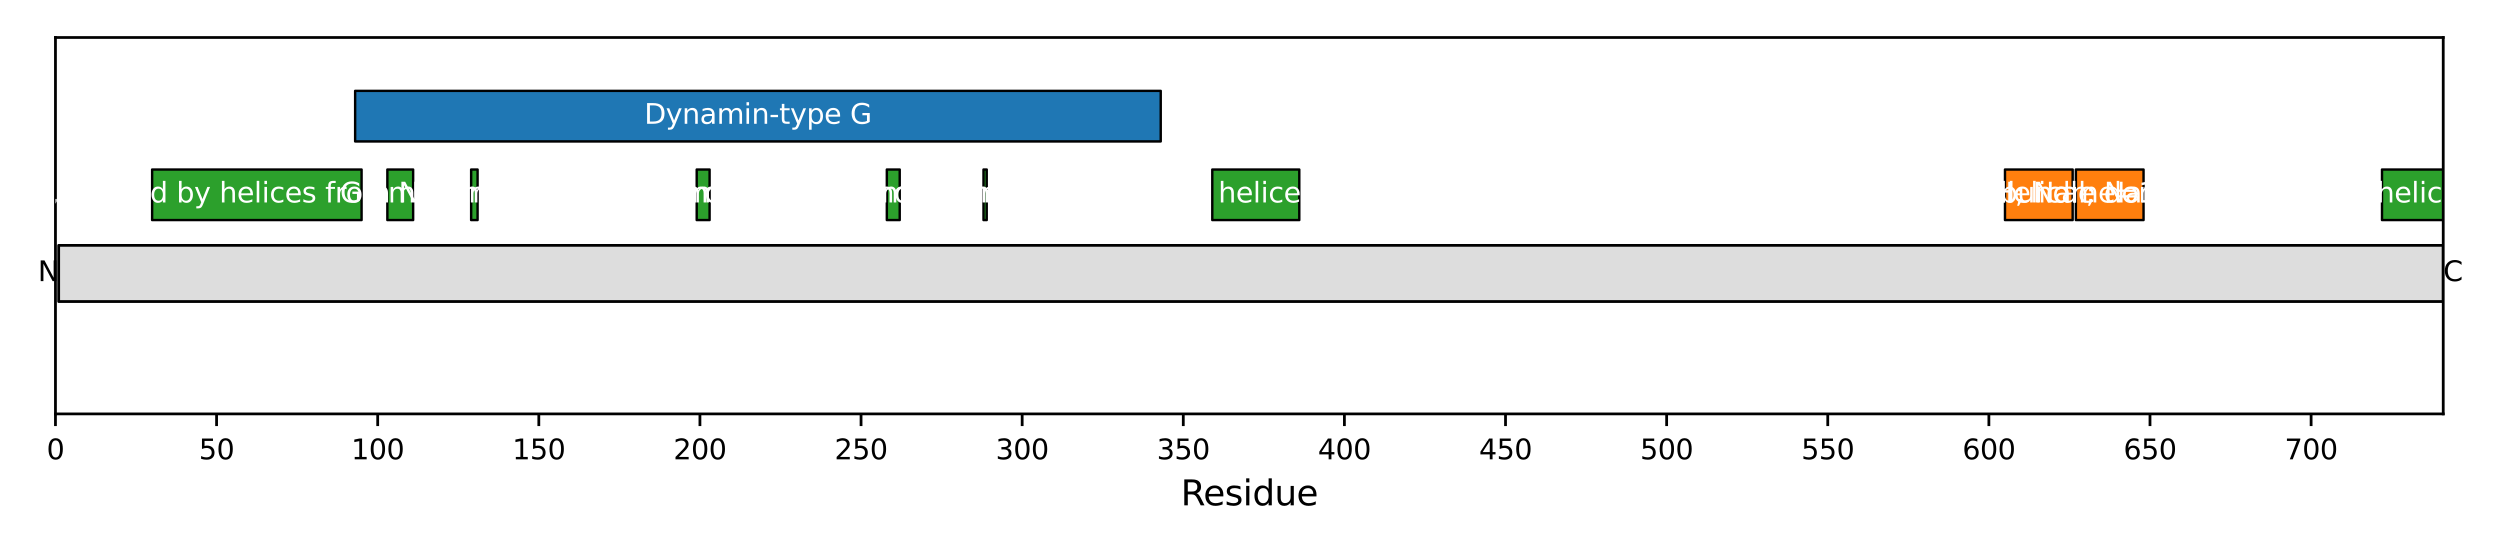 <?xml version="1.0" encoding="utf-8" standalone="no"?>
<!DOCTYPE svg PUBLIC "-//W3C//DTD SVG 1.1//EN"
  "http://www.w3.org/Graphics/SVG/1.1/DTD/svg11.dtd">
<svg xmlns:xlink="http://www.w3.org/1999/xlink" width="720pt" height="158.4pt" viewBox="0 0 720 158.4" xmlns="http://www.w3.org/2000/svg" version="1.1">
 <defs>
  <style type="text/css">*{stroke-linejoin: round; stroke-linecap: butt}</style>
 </defs>
 <g id="figure_1">
  <g id="patch_1">
   <path d="M 0 158.4 
L 720 158.4 
L 720 0 
L 0 0 
z
" style="fill: #ffffff"/>
  </g>
  <g id="axes_1">
   <g id="patch_2">
    <path d="M 15.972 119.2 
L 703.65 119.2 
L 703.65 10.8 
L 15.972 10.8 
z
" style="fill: #ffffff"/>
   </g>
   <g id="patch_3">
    <path d="M 16.9 86.842 
L 703.65 86.842 
L 703.65 70.663 
L 16.9 70.663 
z
" clip-path="url(#pa2be2a7cc5)" style="fill: #dddddd; stroke: #000000; stroke-width: 0.8; stroke-linejoin: miter"/>
   </g>
   <g id="PatchCollection_1">
    <path d="M 43.813 63.382 
L 104.136 63.382 
L 104.136 48.821 
L 43.813 48.821 
z
" clip-path="url(#pa2be2a7cc5)" style="fill: #2ca02c; stroke: #000000; stroke-width: 0.7"/>
    <path d="M 102.28 40.731 
L 334.29 40.731 
L 334.29 26.17 
L 102.28 26.17 
z
" clip-path="url(#pa2be2a7cc5)" style="fill: #1f77b4; stroke: #000000; stroke-width: 0.7"/>
    <path d="M 111.56 63.382 
L 118.984 63.382 
L 118.984 48.821 
L 111.56 48.821 
z
" clip-path="url(#pa2be2a7cc5)" style="fill: #2ca02c; stroke: #000000; stroke-width: 0.7"/>
    <path d="M 135.689 63.382 
L 137.545 63.382 
L 137.545 48.821 
L 135.689 48.821 
z
" clip-path="url(#pa2be2a7cc5)" style="fill: #2ca02c; stroke: #000000; stroke-width: 0.7"/>
    <path d="M 200.652 63.382 
L 204.364 63.382 
L 204.364 48.821 
L 200.652 48.821 
z
" clip-path="url(#pa2be2a7cc5)" style="fill: #2ca02c; stroke: #000000; stroke-width: 0.7"/>
    <path d="M 255.406 63.382 
L 259.119 63.382 
L 259.119 48.821 
L 255.406 48.821 
z
" clip-path="url(#pa2be2a7cc5)" style="fill: #2ca02c; stroke: #000000; stroke-width: 0.7"/>
    <path d="M 283.248 63.382 
L 284.176 63.382 
L 284.176 48.821 
L 283.248 48.821 
z
" clip-path="url(#pa2be2a7cc5)" style="fill: #2ca02c; stroke: #000000; stroke-width: 0.7"/>
    <path d="M 349.139 63.382 
L 374.196 63.382 
L 374.196 48.821 
L 349.139 48.821 
z
" clip-path="url(#pa2be2a7cc5)" style="fill: #2ca02c; stroke: #000000; stroke-width: 0.7"/>
    <path d="M 577.436 63.382 
L 596.925 63.382 
L 596.925 48.821 
L 577.436 48.821 
z
" clip-path="url(#pa2be2a7cc5)" style="fill: #ff7f0e; stroke: #000000; stroke-width: 0.7"/>
    <path d="M 597.853 63.382 
L 617.342 63.382 
L 617.342 48.821 
L 597.853 48.821 
z
" clip-path="url(#pa2be2a7cc5)" style="fill: #ff7f0e; stroke: #000000; stroke-width: 0.7"/>
    <path d="M 686.017 63.382 
L 704.578 63.382 
L 704.578 48.821 
L 686.017 48.821 
z
" clip-path="url(#pa2be2a7cc5)" style="fill: #2ca02c; stroke: #000000; stroke-width: 0.7"/>
   </g>
   <g id="matplotlib.axis_1">
    <g id="xtick_1">
     <g id="line2d_1">
      <defs>
       <path id="m0dce1e3a1b" d="M 0 0 
L 0 3.5 
" style="stroke: #000000; stroke-width: 0.8"/>
      </defs>
      <g>
       <use xlink:href="#m0dce1e3a1b" x="15.972" y="119.2" style="stroke: #000000; stroke-width: 0.8"/>
      </g>
     </g>
     <g id="text_1">
      <!-- 0 -->
      <g transform="translate(13.427 132.279) scale(0.08 -0.08)">
       <defs>
        <path id="DejaVuSans-30" d="M 2034 4250 
Q 1547 4250 1301 3770 
Q 1056 3291 1056 2328 
Q 1056 1369 1301 889 
Q 1547 409 2034 409 
Q 2525 409 2770 889 
Q 3016 1369 3016 2328 
Q 3016 3291 2770 3770 
Q 2525 4250 2034 4250 
z
M 2034 4750 
Q 2819 4750 3233 4129 
Q 3647 3509 3647 2328 
Q 3647 1150 3233 529 
Q 2819 -91 2034 -91 
Q 1250 -91 836 529 
Q 422 1150 422 2328 
Q 422 3509 836 4129 
Q 1250 4750 2034 4750 
z
" transform="scale(0.016)"/>
       </defs>
       <use xlink:href="#DejaVuSans-30"/>
      </g>
     </g>
    </g>
    <g id="xtick_2">
     <g id="line2d_2">
      <g>
       <use xlink:href="#m0dce1e3a1b" x="62.374" y="119.2" style="stroke: #000000; stroke-width: 0.8"/>
      </g>
     </g>
     <g id="text_2">
      <!-- 50 -->
      <g transform="translate(57.284 132.279) scale(0.08 -0.08)">
       <defs>
        <path id="DejaVuSans-35" d="M 691 4666 
L 3169 4666 
L 3169 4134 
L 1269 4134 
L 1269 2991 
Q 1406 3038 1543 3061 
Q 1681 3084 1819 3084 
Q 2600 3084 3056 2656 
Q 3513 2228 3513 1497 
Q 3513 744 3044 326 
Q 2575 -91 1722 -91 
Q 1428 -91 1123 -41 
Q 819 9 494 109 
L 494 744 
Q 775 591 1075 516 
Q 1375 441 1709 441 
Q 2250 441 2565 725 
Q 2881 1009 2881 1497 
Q 2881 1984 2565 2268 
Q 2250 2553 1709 2553 
Q 1456 2553 1204 2497 
Q 953 2441 691 2322 
L 691 4666 
z
" transform="scale(0.016)"/>
       </defs>
       <use xlink:href="#DejaVuSans-35"/>
       <use xlink:href="#DejaVuSans-30" transform="translate(63.623 0)"/>
      </g>
     </g>
    </g>
    <g id="xtick_3">
     <g id="line2d_3">
      <g>
       <use xlink:href="#m0dce1e3a1b" x="108.776" y="119.2" style="stroke: #000000; stroke-width: 0.8"/>
      </g>
     </g>
     <g id="text_3">
      <!-- 100 -->
      <g transform="translate(101.141 132.279) scale(0.08 -0.08)">
       <defs>
        <path id="DejaVuSans-31" d="M 794 531 
L 1825 531 
L 1825 4091 
L 703 3866 
L 703 4441 
L 1819 4666 
L 2450 4666 
L 2450 531 
L 3481 531 
L 3481 0 
L 794 0 
L 794 531 
z
" transform="scale(0.016)"/>
       </defs>
       <use xlink:href="#DejaVuSans-31"/>
       <use xlink:href="#DejaVuSans-30" transform="translate(63.623 0)"/>
       <use xlink:href="#DejaVuSans-30" transform="translate(127.246 0)"/>
      </g>
     </g>
    </g>
    <g id="xtick_4">
     <g id="line2d_4">
      <g>
       <use xlink:href="#m0dce1e3a1b" x="155.178" y="119.2" style="stroke: #000000; stroke-width: 0.8"/>
      </g>
     </g>
     <g id="text_4">
      <!-- 150 -->
      <g transform="translate(147.543 132.279) scale(0.08 -0.08)">
       <use xlink:href="#DejaVuSans-31"/>
       <use xlink:href="#DejaVuSans-35" transform="translate(63.623 0)"/>
       <use xlink:href="#DejaVuSans-30" transform="translate(127.246 0)"/>
      </g>
     </g>
    </g>
    <g id="xtick_5">
     <g id="line2d_5">
      <g>
       <use xlink:href="#m0dce1e3a1b" x="201.58" y="119.2" style="stroke: #000000; stroke-width: 0.8"/>
      </g>
     </g>
     <g id="text_5">
      <!-- 200 -->
      <g transform="translate(193.945 132.279) scale(0.08 -0.08)">
       <defs>
        <path id="DejaVuSans-32" d="M 1228 531 
L 3431 531 
L 3431 0 
L 469 0 
L 469 531 
Q 828 903 1448 1529 
Q 2069 2156 2228 2338 
Q 2531 2678 2651 2914 
Q 2772 3150 2772 3378 
Q 2772 3750 2511 3984 
Q 2250 4219 1831 4219 
Q 1534 4219 1204 4116 
Q 875 4013 500 3803 
L 500 4441 
Q 881 4594 1212 4672 
Q 1544 4750 1819 4750 
Q 2544 4750 2975 4387 
Q 3406 4025 3406 3419 
Q 3406 3131 3298 2873 
Q 3191 2616 2906 2266 
Q 2828 2175 2409 1742 
Q 1991 1309 1228 531 
z
" transform="scale(0.016)"/>
       </defs>
       <use xlink:href="#DejaVuSans-32"/>
       <use xlink:href="#DejaVuSans-30" transform="translate(63.623 0)"/>
       <use xlink:href="#DejaVuSans-30" transform="translate(127.246 0)"/>
      </g>
     </g>
    </g>
    <g id="xtick_6">
     <g id="line2d_6">
      <g>
       <use xlink:href="#m0dce1e3a1b" x="247.982" y="119.2" style="stroke: #000000; stroke-width: 0.8"/>
      </g>
     </g>
     <g id="text_6">
      <!-- 250 -->
      <g transform="translate(240.347 132.279) scale(0.08 -0.08)">
       <use xlink:href="#DejaVuSans-32"/>
       <use xlink:href="#DejaVuSans-35" transform="translate(63.623 0)"/>
       <use xlink:href="#DejaVuSans-30" transform="translate(127.246 0)"/>
      </g>
     </g>
    </g>
    <g id="xtick_7">
     <g id="line2d_7">
      <g>
       <use xlink:href="#m0dce1e3a1b" x="294.384" y="119.2" style="stroke: #000000; stroke-width: 0.8"/>
      </g>
     </g>
     <g id="text_7">
      <!-- 300 -->
      <g transform="translate(286.749 132.279) scale(0.08 -0.08)">
       <defs>
        <path id="DejaVuSans-33" d="M 2597 2516 
Q 3050 2419 3304 2112 
Q 3559 1806 3559 1356 
Q 3559 666 3084 287 
Q 2609 -91 1734 -91 
Q 1441 -91 1130 -33 
Q 819 25 488 141 
L 488 750 
Q 750 597 1062 519 
Q 1375 441 1716 441 
Q 2309 441 2620 675 
Q 2931 909 2931 1356 
Q 2931 1769 2642 2001 
Q 2353 2234 1838 2234 
L 1294 2234 
L 1294 2753 
L 1863 2753 
Q 2328 2753 2575 2939 
Q 2822 3125 2822 3475 
Q 2822 3834 2567 4026 
Q 2313 4219 1838 4219 
Q 1578 4219 1281 4162 
Q 984 4106 628 3988 
L 628 4550 
Q 988 4650 1302 4700 
Q 1616 4750 1894 4750 
Q 2613 4750 3031 4423 
Q 3450 4097 3450 3541 
Q 3450 3153 3228 2886 
Q 3006 2619 2597 2516 
z
" transform="scale(0.016)"/>
       </defs>
       <use xlink:href="#DejaVuSans-33"/>
       <use xlink:href="#DejaVuSans-30" transform="translate(63.623 0)"/>
       <use xlink:href="#DejaVuSans-30" transform="translate(127.246 0)"/>
      </g>
     </g>
    </g>
    <g id="xtick_8">
     <g id="line2d_8">
      <g>
       <use xlink:href="#m0dce1e3a1b" x="340.786" y="119.2" style="stroke: #000000; stroke-width: 0.8"/>
      </g>
     </g>
     <g id="text_8">
      <!-- 350 -->
      <g transform="translate(333.151 132.279) scale(0.08 -0.08)">
       <use xlink:href="#DejaVuSans-33"/>
       <use xlink:href="#DejaVuSans-35" transform="translate(63.623 0)"/>
       <use xlink:href="#DejaVuSans-30" transform="translate(127.246 0)"/>
      </g>
     </g>
    </g>
    <g id="xtick_9">
     <g id="line2d_9">
      <g>
       <use xlink:href="#m0dce1e3a1b" x="387.188" y="119.2" style="stroke: #000000; stroke-width: 0.8"/>
      </g>
     </g>
     <g id="text_9">
      <!-- 400 -->
      <g transform="translate(379.553 132.279) scale(0.08 -0.08)">
       <defs>
        <path id="DejaVuSans-34" d="M 2419 4116 
L 825 1625 
L 2419 1625 
L 2419 4116 
z
M 2253 4666 
L 3047 4666 
L 3047 1625 
L 3713 1625 
L 3713 1100 
L 3047 1100 
L 3047 0 
L 2419 0 
L 2419 1100 
L 313 1100 
L 313 1709 
L 2253 4666 
z
" transform="scale(0.016)"/>
       </defs>
       <use xlink:href="#DejaVuSans-34"/>
       <use xlink:href="#DejaVuSans-30" transform="translate(63.623 0)"/>
       <use xlink:href="#DejaVuSans-30" transform="translate(127.246 0)"/>
      </g>
     </g>
    </g>
    <g id="xtick_10">
     <g id="line2d_10">
      <g>
       <use xlink:href="#m0dce1e3a1b" x="433.59" y="119.2" style="stroke: #000000; stroke-width: 0.8"/>
      </g>
     </g>
     <g id="text_10">
      <!-- 450 -->
      <g transform="translate(425.955 132.279) scale(0.08 -0.08)">
       <use xlink:href="#DejaVuSans-34"/>
       <use xlink:href="#DejaVuSans-35" transform="translate(63.623 0)"/>
       <use xlink:href="#DejaVuSans-30" transform="translate(127.246 0)"/>
      </g>
     </g>
    </g>
    <g id="xtick_11">
     <g id="line2d_11">
      <g>
       <use xlink:href="#m0dce1e3a1b" x="479.992" y="119.2" style="stroke: #000000; stroke-width: 0.8"/>
      </g>
     </g>
     <g id="text_11">
      <!-- 500 -->
      <g transform="translate(472.357 132.279) scale(0.08 -0.08)">
       <use xlink:href="#DejaVuSans-35"/>
       <use xlink:href="#DejaVuSans-30" transform="translate(63.623 0)"/>
       <use xlink:href="#DejaVuSans-30" transform="translate(127.246 0)"/>
      </g>
     </g>
    </g>
    <g id="xtick_12">
     <g id="line2d_12">
      <g>
       <use xlink:href="#m0dce1e3a1b" x="526.394" y="119.2" style="stroke: #000000; stroke-width: 0.8"/>
      </g>
     </g>
     <g id="text_12">
      <!-- 550 -->
      <g transform="translate(518.759 132.279) scale(0.08 -0.08)">
       <use xlink:href="#DejaVuSans-35"/>
       <use xlink:href="#DejaVuSans-35" transform="translate(63.623 0)"/>
       <use xlink:href="#DejaVuSans-30" transform="translate(127.246 0)"/>
      </g>
     </g>
    </g>
    <g id="xtick_13">
     <g id="line2d_13">
      <g>
       <use xlink:href="#m0dce1e3a1b" x="572.796" y="119.2" style="stroke: #000000; stroke-width: 0.8"/>
      </g>
     </g>
     <g id="text_13">
      <!-- 600 -->
      <g transform="translate(565.161 132.279) scale(0.08 -0.08)">
       <defs>
        <path id="DejaVuSans-36" d="M 2113 2584 
Q 1688 2584 1439 2293 
Q 1191 2003 1191 1497 
Q 1191 994 1439 701 
Q 1688 409 2113 409 
Q 2538 409 2786 701 
Q 3034 994 3034 1497 
Q 3034 2003 2786 2293 
Q 2538 2584 2113 2584 
z
M 3366 4563 
L 3366 3988 
Q 3128 4100 2886 4159 
Q 2644 4219 2406 4219 
Q 1781 4219 1451 3797 
Q 1122 3375 1075 2522 
Q 1259 2794 1537 2939 
Q 1816 3084 2150 3084 
Q 2853 3084 3261 2657 
Q 3669 2231 3669 1497 
Q 3669 778 3244 343 
Q 2819 -91 2113 -91 
Q 1303 -91 875 529 
Q 447 1150 447 2328 
Q 447 3434 972 4092 
Q 1497 4750 2381 4750 
Q 2619 4750 2861 4703 
Q 3103 4656 3366 4563 
z
" transform="scale(0.016)"/>
       </defs>
       <use xlink:href="#DejaVuSans-36"/>
       <use xlink:href="#DejaVuSans-30" transform="translate(63.623 0)"/>
       <use xlink:href="#DejaVuSans-30" transform="translate(127.246 0)"/>
      </g>
     </g>
    </g>
    <g id="xtick_14">
     <g id="line2d_14">
      <g>
       <use xlink:href="#m0dce1e3a1b" x="619.198" y="119.2" style="stroke: #000000; stroke-width: 0.8"/>
      </g>
     </g>
     <g id="text_14">
      <!-- 650 -->
      <g transform="translate(611.563 132.279) scale(0.08 -0.08)">
       <use xlink:href="#DejaVuSans-36"/>
       <use xlink:href="#DejaVuSans-35" transform="translate(63.623 0)"/>
       <use xlink:href="#DejaVuSans-30" transform="translate(127.246 0)"/>
      </g>
     </g>
    </g>
    <g id="xtick_15">
     <g id="line2d_15">
      <g>
       <use xlink:href="#m0dce1e3a1b" x="665.6" y="119.2" style="stroke: #000000; stroke-width: 0.8"/>
      </g>
     </g>
     <g id="text_15">
      <!-- 700 -->
      <g transform="translate(657.965 132.279) scale(0.08 -0.08)">
       <defs>
        <path id="DejaVuSans-37" d="M 525 4666 
L 3525 4666 
L 3525 4397 
L 1831 0 
L 1172 0 
L 2766 4134 
L 525 4134 
L 525 4666 
z
" transform="scale(0.016)"/>
       </defs>
       <use xlink:href="#DejaVuSans-37"/>
       <use xlink:href="#DejaVuSans-30" transform="translate(63.623 0)"/>
       <use xlink:href="#DejaVuSans-30" transform="translate(127.246 0)"/>
      </g>
     </g>
    </g>
    <g id="text_16">
     <!-- Residue -->
     <g transform="translate(340.072 145.541) scale(0.1 -0.1)">
      <defs>
       <path id="DejaVuSans-52" d="M 2841 2188 
Q 3044 2119 3236 1894 
Q 3428 1669 3622 1275 
L 4263 0 
L 3584 0 
L 2988 1197 
Q 2756 1666 2539 1819 
Q 2322 1972 1947 1972 
L 1259 1972 
L 1259 0 
L 628 0 
L 628 4666 
L 2053 4666 
Q 2853 4666 3247 4331 
Q 3641 3997 3641 3322 
Q 3641 2881 3436 2590 
Q 3231 2300 2841 2188 
z
M 1259 4147 
L 1259 2491 
L 2053 2491 
Q 2509 2491 2742 2702 
Q 2975 2913 2975 3322 
Q 2975 3731 2742 3939 
Q 2509 4147 2053 4147 
L 1259 4147 
z
" transform="scale(0.016)"/>
       <path id="DejaVuSans-65" d="M 3597 1894 
L 3597 1613 
L 953 1613 
Q 991 1019 1311 708 
Q 1631 397 2203 397 
Q 2534 397 2845 478 
Q 3156 559 3463 722 
L 3463 178 
Q 3153 47 2828 -22 
Q 2503 -91 2169 -91 
Q 1331 -91 842 396 
Q 353 884 353 1716 
Q 353 2575 817 3079 
Q 1281 3584 2069 3584 
Q 2775 3584 3186 3129 
Q 3597 2675 3597 1894 
z
M 3022 2063 
Q 3016 2534 2758 2815 
Q 2500 3097 2075 3097 
Q 1594 3097 1305 2825 
Q 1016 2553 972 2059 
L 3022 2063 
z
" transform="scale(0.016)"/>
       <path id="DejaVuSans-73" d="M 2834 3397 
L 2834 2853 
Q 2591 2978 2328 3040 
Q 2066 3103 1784 3103 
Q 1356 3103 1142 2972 
Q 928 2841 928 2578 
Q 928 2378 1081 2264 
Q 1234 2150 1697 2047 
L 1894 2003 
Q 2506 1872 2764 1633 
Q 3022 1394 3022 966 
Q 3022 478 2636 193 
Q 2250 -91 1575 -91 
Q 1294 -91 989 -36 
Q 684 19 347 128 
L 347 722 
Q 666 556 975 473 
Q 1284 391 1588 391 
Q 1994 391 2212 530 
Q 2431 669 2431 922 
Q 2431 1156 2273 1281 
Q 2116 1406 1581 1522 
L 1381 1569 
Q 847 1681 609 1914 
Q 372 2147 372 2553 
Q 372 3047 722 3315 
Q 1072 3584 1716 3584 
Q 2034 3584 2315 3537 
Q 2597 3491 2834 3397 
z
" transform="scale(0.016)"/>
       <path id="DejaVuSans-69" d="M 603 3500 
L 1178 3500 
L 1178 0 
L 603 0 
L 603 3500 
z
M 603 4863 
L 1178 4863 
L 1178 4134 
L 603 4134 
L 603 4863 
z
" transform="scale(0.016)"/>
       <path id="DejaVuSans-64" d="M 2906 2969 
L 2906 4863 
L 3481 4863 
L 3481 0 
L 2906 0 
L 2906 525 
Q 2725 213 2448 61 
Q 2172 -91 1784 -91 
Q 1150 -91 751 415 
Q 353 922 353 1747 
Q 353 2572 751 3078 
Q 1150 3584 1784 3584 
Q 2172 3584 2448 3432 
Q 2725 3281 2906 2969 
z
M 947 1747 
Q 947 1113 1208 752 
Q 1469 391 1925 391 
Q 2381 391 2643 752 
Q 2906 1113 2906 1747 
Q 2906 2381 2643 2742 
Q 2381 3103 1925 3103 
Q 1469 3103 1208 2742 
Q 947 2381 947 1747 
z
" transform="scale(0.016)"/>
       <path id="DejaVuSans-75" d="M 544 1381 
L 544 3500 
L 1119 3500 
L 1119 1403 
Q 1119 906 1312 657 
Q 1506 409 1894 409 
Q 2359 409 2629 706 
Q 2900 1003 2900 1516 
L 2900 3500 
L 3475 3500 
L 3475 0 
L 2900 0 
L 2900 538 
Q 2691 219 2414 64 
Q 2138 -91 1772 -91 
Q 1169 -91 856 284 
Q 544 659 544 1381 
z
M 1991 3584 
L 1991 3584 
z
" transform="scale(0.016)"/>
      </defs>
      <use xlink:href="#DejaVuSans-52"/>
      <use xlink:href="#DejaVuSans-65" transform="translate(64.982 0)"/>
      <use xlink:href="#DejaVuSans-73" transform="translate(126.506 0)"/>
      <use xlink:href="#DejaVuSans-69" transform="translate(178.605 0)"/>
      <use xlink:href="#DejaVuSans-64" transform="translate(206.389 0)"/>
      <use xlink:href="#DejaVuSans-75" transform="translate(269.865 0)"/>
      <use xlink:href="#DejaVuSans-65" transform="translate(333.244 0)"/>
     </g>
    </g>
   </g>
   <g id="matplotlib.axis_2"/>
   <g id="patch_4">
    <path d="M 15.972 119.2 
L 15.972 10.8 
" style="fill: none; stroke: #000000; stroke-width: 0.8; stroke-linejoin: miter; stroke-linecap: square"/>
   </g>
   <g id="patch_5">
    <path d="M 703.65 119.2 
L 703.65 10.8 
" style="fill: none; stroke: #000000; stroke-width: 0.8; stroke-linejoin: miter; stroke-linecap: square"/>
   </g>
   <g id="patch_6">
    <path d="M 15.972 119.2 
L 703.65 119.2 
" style="fill: none; stroke: #000000; stroke-width: 0.8; stroke-linejoin: miter; stroke-linecap: square"/>
   </g>
   <g id="patch_7">
    <path d="M 15.972 10.8 
L 703.65 10.8 
" style="fill: none; stroke: #000000; stroke-width: 0.8; stroke-linejoin: miter; stroke-linecap: square"/>
   </g>
   <g id="text_17">
    <g clip-path="url(#pa2be2a7cc5)">
     <!-- Part of a helix bundle domain, formed by helices from N-terminal and C-terminal regions -->
     <g style="fill: #ffffff" transform="translate(-103.164 58.309) scale(0.08 -0.08)">
      <defs>
       <path id="DejaVuSans-50" d="M 1259 4147 
L 1259 2394 
L 2053 2394 
Q 2494 2394 2734 2622 
Q 2975 2850 2975 3272 
Q 2975 3691 2734 3919 
Q 2494 4147 2053 4147 
L 1259 4147 
z
M 628 4666 
L 2053 4666 
Q 2838 4666 3239 4311 
Q 3641 3956 3641 3272 
Q 3641 2581 3239 2228 
Q 2838 1875 2053 1875 
L 1259 1875 
L 1259 0 
L 628 0 
L 628 4666 
z
" transform="scale(0.016)"/>
       <path id="DejaVuSans-61" d="M 2194 1759 
Q 1497 1759 1228 1600 
Q 959 1441 959 1056 
Q 959 750 1161 570 
Q 1363 391 1709 391 
Q 2188 391 2477 730 
Q 2766 1069 2766 1631 
L 2766 1759 
L 2194 1759 
z
M 3341 1997 
L 3341 0 
L 2766 0 
L 2766 531 
Q 2569 213 2275 61 
Q 1981 -91 1556 -91 
Q 1019 -91 701 211 
Q 384 513 384 1019 
Q 384 1609 779 1909 
Q 1175 2209 1959 2209 
L 2766 2209 
L 2766 2266 
Q 2766 2663 2505 2880 
Q 2244 3097 1772 3097 
Q 1472 3097 1187 3025 
Q 903 2953 641 2809 
L 641 3341 
Q 956 3463 1253 3523 
Q 1550 3584 1831 3584 
Q 2591 3584 2966 3190 
Q 3341 2797 3341 1997 
z
" transform="scale(0.016)"/>
       <path id="DejaVuSans-72" d="M 2631 2963 
Q 2534 3019 2420 3045 
Q 2306 3072 2169 3072 
Q 1681 3072 1420 2755 
Q 1159 2438 1159 1844 
L 1159 0 
L 581 0 
L 581 3500 
L 1159 3500 
L 1159 2956 
Q 1341 3275 1631 3429 
Q 1922 3584 2338 3584 
Q 2397 3584 2469 3576 
Q 2541 3569 2628 3553 
L 2631 2963 
z
" transform="scale(0.016)"/>
       <path id="DejaVuSans-74" d="M 1172 4494 
L 1172 3500 
L 2356 3500 
L 2356 3053 
L 1172 3053 
L 1172 1153 
Q 1172 725 1289 603 
Q 1406 481 1766 481 
L 2356 481 
L 2356 0 
L 1766 0 
Q 1100 0 847 248 
Q 594 497 594 1153 
L 594 3053 
L 172 3053 
L 172 3500 
L 594 3500 
L 594 4494 
L 1172 4494 
z
" transform="scale(0.016)"/>
       <path id="DejaVuSans-20" transform="scale(0.016)"/>
       <path id="DejaVuSans-6f" d="M 1959 3097 
Q 1497 3097 1228 2736 
Q 959 2375 959 1747 
Q 959 1119 1226 758 
Q 1494 397 1959 397 
Q 2419 397 2687 759 
Q 2956 1122 2956 1747 
Q 2956 2369 2687 2733 
Q 2419 3097 1959 3097 
z
M 1959 3584 
Q 2709 3584 3137 3096 
Q 3566 2609 3566 1747 
Q 3566 888 3137 398 
Q 2709 -91 1959 -91 
Q 1206 -91 779 398 
Q 353 888 353 1747 
Q 353 2609 779 3096 
Q 1206 3584 1959 3584 
z
" transform="scale(0.016)"/>
       <path id="DejaVuSans-66" d="M 2375 4863 
L 2375 4384 
L 1825 4384 
Q 1516 4384 1395 4259 
Q 1275 4134 1275 3809 
L 1275 3500 
L 2222 3500 
L 2222 3053 
L 1275 3053 
L 1275 0 
L 697 0 
L 697 3053 
L 147 3053 
L 147 3500 
L 697 3500 
L 697 3744 
Q 697 4328 969 4595 
Q 1241 4863 1831 4863 
L 2375 4863 
z
" transform="scale(0.016)"/>
       <path id="DejaVuSans-68" d="M 3513 2113 
L 3513 0 
L 2938 0 
L 2938 2094 
Q 2938 2591 2744 2837 
Q 2550 3084 2163 3084 
Q 1697 3084 1428 2787 
Q 1159 2491 1159 1978 
L 1159 0 
L 581 0 
L 581 4863 
L 1159 4863 
L 1159 2956 
Q 1366 3272 1645 3428 
Q 1925 3584 2291 3584 
Q 2894 3584 3203 3211 
Q 3513 2838 3513 2113 
z
" transform="scale(0.016)"/>
       <path id="DejaVuSans-6c" d="M 603 4863 
L 1178 4863 
L 1178 0 
L 603 0 
L 603 4863 
z
" transform="scale(0.016)"/>
       <path id="DejaVuSans-78" d="M 3513 3500 
L 2247 1797 
L 3578 0 
L 2900 0 
L 1881 1375 
L 863 0 
L 184 0 
L 1544 1831 
L 300 3500 
L 978 3500 
L 1906 2253 
L 2834 3500 
L 3513 3500 
z
" transform="scale(0.016)"/>
       <path id="DejaVuSans-62" d="M 3116 1747 
Q 3116 2381 2855 2742 
Q 2594 3103 2138 3103 
Q 1681 3103 1420 2742 
Q 1159 2381 1159 1747 
Q 1159 1113 1420 752 
Q 1681 391 2138 391 
Q 2594 391 2855 752 
Q 3116 1113 3116 1747 
z
M 1159 2969 
Q 1341 3281 1617 3432 
Q 1894 3584 2278 3584 
Q 2916 3584 3314 3078 
Q 3713 2572 3713 1747 
Q 3713 922 3314 415 
Q 2916 -91 2278 -91 
Q 1894 -91 1617 61 
Q 1341 213 1159 525 
L 1159 0 
L 581 0 
L 581 4863 
L 1159 4863 
L 1159 2969 
z
" transform="scale(0.016)"/>
       <path id="DejaVuSans-6e" d="M 3513 2113 
L 3513 0 
L 2938 0 
L 2938 2094 
Q 2938 2591 2744 2837 
Q 2550 3084 2163 3084 
Q 1697 3084 1428 2787 
Q 1159 2491 1159 1978 
L 1159 0 
L 581 0 
L 581 3500 
L 1159 3500 
L 1159 2956 
Q 1366 3272 1645 3428 
Q 1925 3584 2291 3584 
Q 2894 3584 3203 3211 
Q 3513 2838 3513 2113 
z
" transform="scale(0.016)"/>
       <path id="DejaVuSans-6d" d="M 3328 2828 
Q 3544 3216 3844 3400 
Q 4144 3584 4550 3584 
Q 5097 3584 5394 3201 
Q 5691 2819 5691 2113 
L 5691 0 
L 5113 0 
L 5113 2094 
Q 5113 2597 4934 2840 
Q 4756 3084 4391 3084 
Q 3944 3084 3684 2787 
Q 3425 2491 3425 1978 
L 3425 0 
L 2847 0 
L 2847 2094 
Q 2847 2600 2669 2842 
Q 2491 3084 2119 3084 
Q 1678 3084 1418 2786 
Q 1159 2488 1159 1978 
L 1159 0 
L 581 0 
L 581 3500 
L 1159 3500 
L 1159 2956 
Q 1356 3278 1631 3431 
Q 1906 3584 2284 3584 
Q 2666 3584 2933 3390 
Q 3200 3197 3328 2828 
z
" transform="scale(0.016)"/>
       <path id="DejaVuSans-2c" d="M 750 794 
L 1409 794 
L 1409 256 
L 897 -744 
L 494 -744 
L 750 256 
L 750 794 
z
" transform="scale(0.016)"/>
       <path id="DejaVuSans-79" d="M 2059 -325 
Q 1816 -950 1584 -1140 
Q 1353 -1331 966 -1331 
L 506 -1331 
L 506 -850 
L 844 -850 
Q 1081 -850 1212 -737 
Q 1344 -625 1503 -206 
L 1606 56 
L 191 3500 
L 800 3500 
L 1894 763 
L 2988 3500 
L 3597 3500 
L 2059 -325 
z
" transform="scale(0.016)"/>
       <path id="DejaVuSans-63" d="M 3122 3366 
L 3122 2828 
Q 2878 2963 2633 3030 
Q 2388 3097 2138 3097 
Q 1578 3097 1268 2742 
Q 959 2388 959 1747 
Q 959 1106 1268 751 
Q 1578 397 2138 397 
Q 2388 397 2633 464 
Q 2878 531 3122 666 
L 3122 134 
Q 2881 22 2623 -34 
Q 2366 -91 2075 -91 
Q 1284 -91 818 406 
Q 353 903 353 1747 
Q 353 2603 823 3093 
Q 1294 3584 2113 3584 
Q 2378 3584 2631 3529 
Q 2884 3475 3122 3366 
z
" transform="scale(0.016)"/>
       <path id="DejaVuSans-4e" d="M 628 4666 
L 1478 4666 
L 3547 763 
L 3547 4666 
L 4159 4666 
L 4159 0 
L 3309 0 
L 1241 3903 
L 1241 0 
L 628 0 
L 628 4666 
z
" transform="scale(0.016)"/>
       <path id="DejaVuSans-2d" d="M 313 2009 
L 1997 2009 
L 1997 1497 
L 313 1497 
L 313 2009 
z
" transform="scale(0.016)"/>
       <path id="DejaVuSans-43" d="M 4122 4306 
L 4122 3641 
Q 3803 3938 3442 4084 
Q 3081 4231 2675 4231 
Q 1875 4231 1450 3742 
Q 1025 3253 1025 2328 
Q 1025 1406 1450 917 
Q 1875 428 2675 428 
Q 3081 428 3442 575 
Q 3803 722 4122 1019 
L 4122 359 
Q 3791 134 3420 21 
Q 3050 -91 2638 -91 
Q 1578 -91 968 557 
Q 359 1206 359 2328 
Q 359 3453 968 4101 
Q 1578 4750 2638 4750 
Q 3056 4750 3426 4639 
Q 3797 4528 4122 4306 
z
" transform="scale(0.016)"/>
       <path id="DejaVuSans-67" d="M 2906 1791 
Q 2906 2416 2648 2759 
Q 2391 3103 1925 3103 
Q 1463 3103 1205 2759 
Q 947 2416 947 1791 
Q 947 1169 1205 825 
Q 1463 481 1925 481 
Q 2391 481 2648 825 
Q 2906 1169 2906 1791 
z
M 3481 434 
Q 3481 -459 3084 -895 
Q 2688 -1331 1869 -1331 
Q 1566 -1331 1297 -1286 
Q 1028 -1241 775 -1147 
L 775 -588 
Q 1028 -725 1275 -790 
Q 1522 -856 1778 -856 
Q 2344 -856 2625 -561 
Q 2906 -266 2906 331 
L 2906 616 
Q 2728 306 2450 153 
Q 2172 0 1784 0 
Q 1141 0 747 490 
Q 353 981 353 1791 
Q 353 2603 747 3093 
Q 1141 3584 1784 3584 
Q 2172 3584 2450 3431 
Q 2728 3278 2906 2969 
L 2906 3500 
L 3481 3500 
L 3481 434 
z
" transform="scale(0.016)"/>
      </defs>
      <use xlink:href="#DejaVuSans-50"/>
      <use xlink:href="#DejaVuSans-61" transform="translate(55.803 0)"/>
      <use xlink:href="#DejaVuSans-72" transform="translate(117.082 0)"/>
      <use xlink:href="#DejaVuSans-74" transform="translate(158.195 0)"/>
      <use xlink:href="#DejaVuSans-20" transform="translate(197.404 0)"/>
      <use xlink:href="#DejaVuSans-6f" transform="translate(229.191 0)"/>
      <use xlink:href="#DejaVuSans-66" transform="translate(290.373 0)"/>
      <use xlink:href="#DejaVuSans-20" transform="translate(325.578 0)"/>
      <use xlink:href="#DejaVuSans-61" transform="translate(357.365 0)"/>
      <use xlink:href="#DejaVuSans-20" transform="translate(418.645 0)"/>
      <use xlink:href="#DejaVuSans-68" transform="translate(450.432 0)"/>
      <use xlink:href="#DejaVuSans-65" transform="translate(513.811 0)"/>
      <use xlink:href="#DejaVuSans-6c" transform="translate(575.334 0)"/>
      <use xlink:href="#DejaVuSans-69" transform="translate(603.117 0)"/>
      <use xlink:href="#DejaVuSans-78" transform="translate(630.9 0)"/>
      <use xlink:href="#DejaVuSans-20" transform="translate(690.08 0)"/>
      <use xlink:href="#DejaVuSans-62" transform="translate(721.867 0)"/>
      <use xlink:href="#DejaVuSans-75" transform="translate(785.344 0)"/>
      <use xlink:href="#DejaVuSans-6e" transform="translate(848.723 0)"/>
      <use xlink:href="#DejaVuSans-64" transform="translate(912.102 0)"/>
      <use xlink:href="#DejaVuSans-6c" transform="translate(975.578 0)"/>
      <use xlink:href="#DejaVuSans-65" transform="translate(1003.361 0)"/>
      <use xlink:href="#DejaVuSans-20" transform="translate(1064.885 0)"/>
      <use xlink:href="#DejaVuSans-64" transform="translate(1096.672 0)"/>
      <use xlink:href="#DejaVuSans-6f" transform="translate(1160.148 0)"/>
      <use xlink:href="#DejaVuSans-6d" transform="translate(1221.33 0)"/>
      <use xlink:href="#DejaVuSans-61" transform="translate(1318.742 0)"/>
      <use xlink:href="#DejaVuSans-69" transform="translate(1380.021 0)"/>
      <use xlink:href="#DejaVuSans-6e" transform="translate(1407.805 0)"/>
      <use xlink:href="#DejaVuSans-2c" transform="translate(1471.184 0)"/>
      <use xlink:href="#DejaVuSans-20" transform="translate(1502.971 0)"/>
      <use xlink:href="#DejaVuSans-66" transform="translate(1534.758 0)"/>
      <use xlink:href="#DejaVuSans-6f" transform="translate(1569.963 0)"/>
      <use xlink:href="#DejaVuSans-72" transform="translate(1631.145 0)"/>
      <use xlink:href="#DejaVuSans-6d" transform="translate(1670.508 0)"/>
      <use xlink:href="#DejaVuSans-65" transform="translate(1767.92 0)"/>
      <use xlink:href="#DejaVuSans-64" transform="translate(1829.443 0)"/>
      <use xlink:href="#DejaVuSans-20" transform="translate(1892.92 0)"/>
      <use xlink:href="#DejaVuSans-62" transform="translate(1924.707 0)"/>
      <use xlink:href="#DejaVuSans-79" transform="translate(1988.184 0)"/>
      <use xlink:href="#DejaVuSans-20" transform="translate(2047.363 0)"/>
      <use xlink:href="#DejaVuSans-68" transform="translate(2079.15 0)"/>
      <use xlink:href="#DejaVuSans-65" transform="translate(2142.529 0)"/>
      <use xlink:href="#DejaVuSans-6c" transform="translate(2204.053 0)"/>
      <use xlink:href="#DejaVuSans-69" transform="translate(2231.836 0)"/>
      <use xlink:href="#DejaVuSans-63" transform="translate(2259.619 0)"/>
      <use xlink:href="#DejaVuSans-65" transform="translate(2314.6 0)"/>
      <use xlink:href="#DejaVuSans-73" transform="translate(2376.123 0)"/>
      <use xlink:href="#DejaVuSans-20" transform="translate(2428.223 0)"/>
      <use xlink:href="#DejaVuSans-66" transform="translate(2460.01 0)"/>
      <use xlink:href="#DejaVuSans-72" transform="translate(2495.215 0)"/>
      <use xlink:href="#DejaVuSans-6f" transform="translate(2534.078 0)"/>
      <use xlink:href="#DejaVuSans-6d" transform="translate(2595.26 0)"/>
      <use xlink:href="#DejaVuSans-20" transform="translate(2692.672 0)"/>
      <use xlink:href="#DejaVuSans-4e" transform="translate(2724.459 0)"/>
      <use xlink:href="#DejaVuSans-2d" transform="translate(2799.264 0)"/>
      <use xlink:href="#DejaVuSans-74" transform="translate(2835.348 0)"/>
      <use xlink:href="#DejaVuSans-65" transform="translate(2874.557 0)"/>
      <use xlink:href="#DejaVuSans-72" transform="translate(2936.08 0)"/>
      <use xlink:href="#DejaVuSans-6d" transform="translate(2975.443 0)"/>
      <use xlink:href="#DejaVuSans-69" transform="translate(3072.855 0)"/>
      <use xlink:href="#DejaVuSans-6e" transform="translate(3100.639 0)"/>
      <use xlink:href="#DejaVuSans-61" transform="translate(3164.018 0)"/>
      <use xlink:href="#DejaVuSans-6c" transform="translate(3225.297 0)"/>
      <use xlink:href="#DejaVuSans-20" transform="translate(3253.08 0)"/>
      <use xlink:href="#DejaVuSans-61" transform="translate(3284.867 0)"/>
      <use xlink:href="#DejaVuSans-6e" transform="translate(3346.146 0)"/>
      <use xlink:href="#DejaVuSans-64" transform="translate(3409.525 0)"/>
      <use xlink:href="#DejaVuSans-20" transform="translate(3473.002 0)"/>
      <use xlink:href="#DejaVuSans-43" transform="translate(3504.789 0)"/>
      <use xlink:href="#DejaVuSans-2d" transform="translate(3574.613 0)"/>
      <use xlink:href="#DejaVuSans-74" transform="translate(3610.697 0)"/>
      <use xlink:href="#DejaVuSans-65" transform="translate(3649.906 0)"/>
      <use xlink:href="#DejaVuSans-72" transform="translate(3711.43 0)"/>
      <use xlink:href="#DejaVuSans-6d" transform="translate(3750.793 0)"/>
      <use xlink:href="#DejaVuSans-69" transform="translate(3848.205 0)"/>
      <use xlink:href="#DejaVuSans-6e" transform="translate(3875.988 0)"/>
      <use xlink:href="#DejaVuSans-61" transform="translate(3939.367 0)"/>
      <use xlink:href="#DejaVuSans-6c" transform="translate(4000.646 0)"/>
      <use xlink:href="#DejaVuSans-20" transform="translate(4028.43 0)"/>
      <use xlink:href="#DejaVuSans-72" transform="translate(4060.217 0)"/>
      <use xlink:href="#DejaVuSans-65" transform="translate(4099.08 0)"/>
      <use xlink:href="#DejaVuSans-67" transform="translate(4160.604 0)"/>
      <use xlink:href="#DejaVuSans-69" transform="translate(4224.08 0)"/>
      <use xlink:href="#DejaVuSans-6f" transform="translate(4251.863 0)"/>
      <use xlink:href="#DejaVuSans-6e" transform="translate(4313.045 0)"/>
      <use xlink:href="#DejaVuSans-73" transform="translate(4376.424 0)"/>
     </g>
    </g>
   </g>
   <g id="text_18">
    <g clip-path="url(#pa2be2a7cc5)">
     <!-- Dynamin-type G -->
     <g style="fill: #ffffff" transform="translate(185.559 35.658) scale(0.08 -0.08)">
      <defs>
       <path id="DejaVuSans-44" d="M 1259 4147 
L 1259 519 
L 2022 519 
Q 2988 519 3436 956 
Q 3884 1394 3884 2338 
Q 3884 3275 3436 3711 
Q 2988 4147 2022 4147 
L 1259 4147 
z
M 628 4666 
L 1925 4666 
Q 3281 4666 3915 4102 
Q 4550 3538 4550 2338 
Q 4550 1131 3912 565 
Q 3275 0 1925 0 
L 628 0 
L 628 4666 
z
" transform="scale(0.016)"/>
       <path id="DejaVuSans-70" d="M 1159 525 
L 1159 -1331 
L 581 -1331 
L 581 3500 
L 1159 3500 
L 1159 2969 
Q 1341 3281 1617 3432 
Q 1894 3584 2278 3584 
Q 2916 3584 3314 3078 
Q 3713 2572 3713 1747 
Q 3713 922 3314 415 
Q 2916 -91 2278 -91 
Q 1894 -91 1617 61 
Q 1341 213 1159 525 
z
M 3116 1747 
Q 3116 2381 2855 2742 
Q 2594 3103 2138 3103 
Q 1681 3103 1420 2742 
Q 1159 2381 1159 1747 
Q 1159 1113 1420 752 
Q 1681 391 2138 391 
Q 2594 391 2855 752 
Q 3116 1113 3116 1747 
z
" transform="scale(0.016)"/>
       <path id="DejaVuSans-47" d="M 3809 666 
L 3809 1919 
L 2778 1919 
L 2778 2438 
L 4434 2438 
L 4434 434 
Q 4069 175 3628 42 
Q 3188 -91 2688 -91 
Q 1594 -91 976 548 
Q 359 1188 359 2328 
Q 359 3472 976 4111 
Q 1594 4750 2688 4750 
Q 3144 4750 3555 4637 
Q 3966 4525 4313 4306 
L 4313 3634 
Q 3963 3931 3569 4081 
Q 3175 4231 2741 4231 
Q 1884 4231 1454 3753 
Q 1025 3275 1025 2328 
Q 1025 1384 1454 906 
Q 1884 428 2741 428 
Q 3075 428 3337 486 
Q 3600 544 3809 666 
z
" transform="scale(0.016)"/>
      </defs>
      <use xlink:href="#DejaVuSans-44"/>
      <use xlink:href="#DejaVuSans-79" transform="translate(77.002 0)"/>
      <use xlink:href="#DejaVuSans-6e" transform="translate(136.182 0)"/>
      <use xlink:href="#DejaVuSans-61" transform="translate(199.561 0)"/>
      <use xlink:href="#DejaVuSans-6d" transform="translate(260.84 0)"/>
      <use xlink:href="#DejaVuSans-69" transform="translate(358.252 0)"/>
      <use xlink:href="#DejaVuSans-6e" transform="translate(386.035 0)"/>
      <use xlink:href="#DejaVuSans-2d" transform="translate(449.414 0)"/>
      <use xlink:href="#DejaVuSans-74" transform="translate(485.498 0)"/>
      <use xlink:href="#DejaVuSans-79" transform="translate(524.707 0)"/>
      <use xlink:href="#DejaVuSans-70" transform="translate(583.887 0)"/>
      <use xlink:href="#DejaVuSans-65" transform="translate(647.363 0)"/>
      <use xlink:href="#DejaVuSans-20" transform="translate(708.887 0)"/>
      <use xlink:href="#DejaVuSans-47" transform="translate(740.674 0)"/>
     </g>
    </g>
   </g>
   <g id="text_19">
    <g clip-path="url(#pa2be2a7cc5)">
     <!-- G1 motif -->
     <g style="fill: #ffffff" transform="translate(97.925 58.309) scale(0.08 -0.08)">
      <use xlink:href="#DejaVuSans-47"/>
      <use xlink:href="#DejaVuSans-31" transform="translate(77.49 0)"/>
      <use xlink:href="#DejaVuSans-20" transform="translate(141.113 0)"/>
      <use xlink:href="#DejaVuSans-6d" transform="translate(172.9 0)"/>
      <use xlink:href="#DejaVuSans-6f" transform="translate(270.312 0)"/>
      <use xlink:href="#DejaVuSans-74" transform="translate(331.494 0)"/>
      <use xlink:href="#DejaVuSans-69" transform="translate(370.703 0)"/>
      <use xlink:href="#DejaVuSans-66" transform="translate(398.486 0)"/>
     </g>
    </g>
   </g>
   <g id="text_20">
    <g clip-path="url(#pa2be2a7cc5)">
     <!-- G2 motif -->
     <g style="fill: #ffffff" transform="translate(119.27 58.309) scale(0.08 -0.08)">
      <use xlink:href="#DejaVuSans-47"/>
      <use xlink:href="#DejaVuSans-32" transform="translate(77.49 0)"/>
      <use xlink:href="#DejaVuSans-20" transform="translate(141.113 0)"/>
      <use xlink:href="#DejaVuSans-6d" transform="translate(172.9 0)"/>
      <use xlink:href="#DejaVuSans-6f" transform="translate(270.312 0)"/>
      <use xlink:href="#DejaVuSans-74" transform="translate(331.494 0)"/>
      <use xlink:href="#DejaVuSans-69" transform="translate(370.703 0)"/>
      <use xlink:href="#DejaVuSans-66" transform="translate(398.486 0)"/>
     </g>
    </g>
   </g>
   <g id="text_21">
    <g clip-path="url(#pa2be2a7cc5)">
     <!-- G3 motif -->
     <g style="fill: #ffffff" transform="translate(185.161 58.309) scale(0.08 -0.08)">
      <use xlink:href="#DejaVuSans-47"/>
      <use xlink:href="#DejaVuSans-33" transform="translate(77.49 0)"/>
      <use xlink:href="#DejaVuSans-20" transform="translate(141.113 0)"/>
      <use xlink:href="#DejaVuSans-6d" transform="translate(172.9 0)"/>
      <use xlink:href="#DejaVuSans-6f" transform="translate(270.312 0)"/>
      <use xlink:href="#DejaVuSans-74" transform="translate(331.494 0)"/>
      <use xlink:href="#DejaVuSans-69" transform="translate(370.703 0)"/>
      <use xlink:href="#DejaVuSans-66" transform="translate(398.486 0)"/>
     </g>
    </g>
   </g>
   <g id="text_22">
    <g clip-path="url(#pa2be2a7cc5)">
     <!-- G4 motif -->
     <g style="fill: #ffffff" transform="translate(239.916 58.309) scale(0.08 -0.08)">
      <use xlink:href="#DejaVuSans-47"/>
      <use xlink:href="#DejaVuSans-34" transform="translate(77.49 0)"/>
      <use xlink:href="#DejaVuSans-20" transform="translate(141.113 0)"/>
      <use xlink:href="#DejaVuSans-6d" transform="translate(172.9 0)"/>
      <use xlink:href="#DejaVuSans-6f" transform="translate(270.312 0)"/>
      <use xlink:href="#DejaVuSans-74" transform="translate(331.494 0)"/>
      <use xlink:href="#DejaVuSans-69" transform="translate(370.703 0)"/>
      <use xlink:href="#DejaVuSans-66" transform="translate(398.486 0)"/>
     </g>
    </g>
   </g>
   <g id="text_23">
    <g clip-path="url(#pa2be2a7cc5)">
     <!-- G5 motif -->
     <g style="fill: #ffffff" transform="translate(266.365 58.309) scale(0.08 -0.08)">
      <use xlink:href="#DejaVuSans-47"/>
      <use xlink:href="#DejaVuSans-35" transform="translate(77.49 0)"/>
      <use xlink:href="#DejaVuSans-20" transform="translate(141.113 0)"/>
      <use xlink:href="#DejaVuSans-6d" transform="translate(172.9 0)"/>
      <use xlink:href="#DejaVuSans-6f" transform="translate(270.312 0)"/>
      <use xlink:href="#DejaVuSans-74" transform="translate(331.494 0)"/>
      <use xlink:href="#DejaVuSans-69" transform="translate(370.703 0)"/>
      <use xlink:href="#DejaVuSans-66" transform="translate(398.486 0)"/>
     </g>
    </g>
   </g>
   <g id="text_24">
    <g clip-path="url(#pa2be2a7cc5)">
     <!-- Part of a helix bundle domain, formed by helices from N-terminal and C-terminal regions -->
     <g style="fill: #ffffff" transform="translate(184.528 58.309) scale(0.08 -0.08)">
      <use xlink:href="#DejaVuSans-50"/>
      <use xlink:href="#DejaVuSans-61" transform="translate(55.803 0)"/>
      <use xlink:href="#DejaVuSans-72" transform="translate(117.082 0)"/>
      <use xlink:href="#DejaVuSans-74" transform="translate(158.195 0)"/>
      <use xlink:href="#DejaVuSans-20" transform="translate(197.404 0)"/>
      <use xlink:href="#DejaVuSans-6f" transform="translate(229.191 0)"/>
      <use xlink:href="#DejaVuSans-66" transform="translate(290.373 0)"/>
      <use xlink:href="#DejaVuSans-20" transform="translate(325.578 0)"/>
      <use xlink:href="#DejaVuSans-61" transform="translate(357.365 0)"/>
      <use xlink:href="#DejaVuSans-20" transform="translate(418.645 0)"/>
      <use xlink:href="#DejaVuSans-68" transform="translate(450.432 0)"/>
      <use xlink:href="#DejaVuSans-65" transform="translate(513.811 0)"/>
      <use xlink:href="#DejaVuSans-6c" transform="translate(575.334 0)"/>
      <use xlink:href="#DejaVuSans-69" transform="translate(603.117 0)"/>
      <use xlink:href="#DejaVuSans-78" transform="translate(630.9 0)"/>
      <use xlink:href="#DejaVuSans-20" transform="translate(690.08 0)"/>
      <use xlink:href="#DejaVuSans-62" transform="translate(721.867 0)"/>
      <use xlink:href="#DejaVuSans-75" transform="translate(785.344 0)"/>
      <use xlink:href="#DejaVuSans-6e" transform="translate(848.723 0)"/>
      <use xlink:href="#DejaVuSans-64" transform="translate(912.102 0)"/>
      <use xlink:href="#DejaVuSans-6c" transform="translate(975.578 0)"/>
      <use xlink:href="#DejaVuSans-65" transform="translate(1003.361 0)"/>
      <use xlink:href="#DejaVuSans-20" transform="translate(1064.885 0)"/>
      <use xlink:href="#DejaVuSans-64" transform="translate(1096.672 0)"/>
      <use xlink:href="#DejaVuSans-6f" transform="translate(1160.148 0)"/>
      <use xlink:href="#DejaVuSans-6d" transform="translate(1221.33 0)"/>
      <use xlink:href="#DejaVuSans-61" transform="translate(1318.742 0)"/>
      <use xlink:href="#DejaVuSans-69" transform="translate(1380.021 0)"/>
      <use xlink:href="#DejaVuSans-6e" transform="translate(1407.805 0)"/>
      <use xlink:href="#DejaVuSans-2c" transform="translate(1471.184 0)"/>
      <use xlink:href="#DejaVuSans-20" transform="translate(1502.971 0)"/>
      <use xlink:href="#DejaVuSans-66" transform="translate(1534.758 0)"/>
      <use xlink:href="#DejaVuSans-6f" transform="translate(1569.963 0)"/>
      <use xlink:href="#DejaVuSans-72" transform="translate(1631.145 0)"/>
      <use xlink:href="#DejaVuSans-6d" transform="translate(1670.508 0)"/>
      <use xlink:href="#DejaVuSans-65" transform="translate(1767.92 0)"/>
      <use xlink:href="#DejaVuSans-64" transform="translate(1829.443 0)"/>
      <use xlink:href="#DejaVuSans-20" transform="translate(1892.92 0)"/>
      <use xlink:href="#DejaVuSans-62" transform="translate(1924.707 0)"/>
      <use xlink:href="#DejaVuSans-79" transform="translate(1988.184 0)"/>
      <use xlink:href="#DejaVuSans-20" transform="translate(2047.363 0)"/>
      <use xlink:href="#DejaVuSans-68" transform="translate(2079.15 0)"/>
      <use xlink:href="#DejaVuSans-65" transform="translate(2142.529 0)"/>
      <use xlink:href="#DejaVuSans-6c" transform="translate(2204.053 0)"/>
      <use xlink:href="#DejaVuSans-69" transform="translate(2231.836 0)"/>
      <use xlink:href="#DejaVuSans-63" transform="translate(2259.619 0)"/>
      <use xlink:href="#DejaVuSans-65" transform="translate(2314.6 0)"/>
      <use xlink:href="#DejaVuSans-73" transform="translate(2376.123 0)"/>
      <use xlink:href="#DejaVuSans-20" transform="translate(2428.223 0)"/>
      <use xlink:href="#DejaVuSans-66" transform="translate(2460.01 0)"/>
      <use xlink:href="#DejaVuSans-72" transform="translate(2495.215 0)"/>
      <use xlink:href="#DejaVuSans-6f" transform="translate(2534.078 0)"/>
      <use xlink:href="#DejaVuSans-6d" transform="translate(2595.26 0)"/>
      <use xlink:href="#DejaVuSans-20" transform="translate(2692.672 0)"/>
      <use xlink:href="#DejaVuSans-4e" transform="translate(2724.459 0)"/>
      <use xlink:href="#DejaVuSans-2d" transform="translate(2799.264 0)"/>
      <use xlink:href="#DejaVuSans-74" transform="translate(2835.348 0)"/>
      <use xlink:href="#DejaVuSans-65" transform="translate(2874.557 0)"/>
      <use xlink:href="#DejaVuSans-72" transform="translate(2936.08 0)"/>
      <use xlink:href="#DejaVuSans-6d" transform="translate(2975.443 0)"/>
      <use xlink:href="#DejaVuSans-69" transform="translate(3072.855 0)"/>
      <use xlink:href="#DejaVuSans-6e" transform="translate(3100.639 0)"/>
      <use xlink:href="#DejaVuSans-61" transform="translate(3164.018 0)"/>
      <use xlink:href="#DejaVuSans-6c" transform="translate(3225.297 0)"/>
      <use xlink:href="#DejaVuSans-20" transform="translate(3253.08 0)"/>
      <use xlink:href="#DejaVuSans-61" transform="translate(3284.867 0)"/>
      <use xlink:href="#DejaVuSans-6e" transform="translate(3346.146 0)"/>
      <use xlink:href="#DejaVuSans-64" transform="translate(3409.525 0)"/>
      <use xlink:href="#DejaVuSans-20" transform="translate(3473.002 0)"/>
      <use xlink:href="#DejaVuSans-43" transform="translate(3504.789 0)"/>
      <use xlink:href="#DejaVuSans-2d" transform="translate(3574.613 0)"/>
      <use xlink:href="#DejaVuSans-74" transform="translate(3610.697 0)"/>
      <use xlink:href="#DejaVuSans-65" transform="translate(3649.906 0)"/>
      <use xlink:href="#DejaVuSans-72" transform="translate(3711.43 0)"/>
      <use xlink:href="#DejaVuSans-6d" transform="translate(3750.793 0)"/>
      <use xlink:href="#DejaVuSans-69" transform="translate(3848.205 0)"/>
      <use xlink:href="#DejaVuSans-6e" transform="translate(3875.988 0)"/>
      <use xlink:href="#DejaVuSans-61" transform="translate(3939.367 0)"/>
      <use xlink:href="#DejaVuSans-6c" transform="translate(4000.646 0)"/>
      <use xlink:href="#DejaVuSans-20" transform="translate(4028.43 0)"/>
      <use xlink:href="#DejaVuSans-72" transform="translate(4060.217 0)"/>
      <use xlink:href="#DejaVuSans-65" transform="translate(4099.08 0)"/>
      <use xlink:href="#DejaVuSans-67" transform="translate(4160.604 0)"/>
      <use xlink:href="#DejaVuSans-69" transform="translate(4224.08 0)"/>
      <use xlink:href="#DejaVuSans-6f" transform="translate(4251.863 0)"/>
      <use xlink:href="#DejaVuSans-6e" transform="translate(4313.045 0)"/>
      <use xlink:href="#DejaVuSans-73" transform="translate(4376.424 0)"/>
     </g>
    </g>
   </g>
   <g id="text_25">
    <g clip-path="url(#pa2be2a7cc5)">
     <!-- Helical; Name=1 -->
     <g style="fill: #ffffff" transform="translate(553.41 58.309) scale(0.08 -0.08)">
      <defs>
       <path id="DejaVuSans-48" d="M 628 4666 
L 1259 4666 
L 1259 2753 
L 3553 2753 
L 3553 4666 
L 4184 4666 
L 4184 0 
L 3553 0 
L 3553 2222 
L 1259 2222 
L 1259 0 
L 628 0 
L 628 4666 
z
" transform="scale(0.016)"/>
       <path id="DejaVuSans-3b" d="M 750 3309 
L 1409 3309 
L 1409 2516 
L 750 2516 
L 750 3309 
z
M 750 794 
L 1409 794 
L 1409 256 
L 897 -744 
L 494 -744 
L 750 256 
L 750 794 
z
" transform="scale(0.016)"/>
       <path id="DejaVuSans-3d" d="M 678 2906 
L 4684 2906 
L 4684 2381 
L 678 2381 
L 678 2906 
z
M 678 1631 
L 4684 1631 
L 4684 1100 
L 678 1100 
L 678 1631 
z
" transform="scale(0.016)"/>
      </defs>
      <use xlink:href="#DejaVuSans-48"/>
      <use xlink:href="#DejaVuSans-65" transform="translate(75.195 0)"/>
      <use xlink:href="#DejaVuSans-6c" transform="translate(136.719 0)"/>
      <use xlink:href="#DejaVuSans-69" transform="translate(164.502 0)"/>
      <use xlink:href="#DejaVuSans-63" transform="translate(192.285 0)"/>
      <use xlink:href="#DejaVuSans-61" transform="translate(247.266 0)"/>
      <use xlink:href="#DejaVuSans-6c" transform="translate(308.545 0)"/>
      <use xlink:href="#DejaVuSans-3b" transform="translate(336.328 0)"/>
      <use xlink:href="#DejaVuSans-20" transform="translate(370.02 0)"/>
      <use xlink:href="#DejaVuSans-4e" transform="translate(401.807 0)"/>
      <use xlink:href="#DejaVuSans-61" transform="translate(476.611 0)"/>
      <use xlink:href="#DejaVuSans-6d" transform="translate(537.891 0)"/>
      <use xlink:href="#DejaVuSans-65" transform="translate(635.303 0)"/>
      <use xlink:href="#DejaVuSans-3d" transform="translate(696.826 0)"/>
      <use xlink:href="#DejaVuSans-31" transform="translate(780.615 0)"/>
     </g>
    </g>
   </g>
   <g id="text_26">
    <g clip-path="url(#pa2be2a7cc5)">
     <!-- Helical; Name=2 -->
     <g style="fill: #ffffff" transform="translate(573.827 58.309) scale(0.08 -0.08)">
      <use xlink:href="#DejaVuSans-48"/>
      <use xlink:href="#DejaVuSans-65" transform="translate(75.195 0)"/>
      <use xlink:href="#DejaVuSans-6c" transform="translate(136.719 0)"/>
      <use xlink:href="#DejaVuSans-69" transform="translate(164.502 0)"/>
      <use xlink:href="#DejaVuSans-63" transform="translate(192.285 0)"/>
      <use xlink:href="#DejaVuSans-61" transform="translate(247.266 0)"/>
      <use xlink:href="#DejaVuSans-6c" transform="translate(308.545 0)"/>
      <use xlink:href="#DejaVuSans-3b" transform="translate(336.328 0)"/>
      <use xlink:href="#DejaVuSans-20" transform="translate(370.02 0)"/>
      <use xlink:href="#DejaVuSans-4e" transform="translate(401.807 0)"/>
      <use xlink:href="#DejaVuSans-61" transform="translate(476.611 0)"/>
      <use xlink:href="#DejaVuSans-6d" transform="translate(537.891 0)"/>
      <use xlink:href="#DejaVuSans-65" transform="translate(635.303 0)"/>
      <use xlink:href="#DejaVuSans-3d" transform="translate(696.826 0)"/>
      <use xlink:href="#DejaVuSans-32" transform="translate(780.615 0)"/>
     </g>
    </g>
   </g>
   <g id="text_27">
    <g clip-path="url(#pa2be2a7cc5)">
     <!-- Part of a helix bundle domain, formed by helices from N-terminal and C-terminal regions -->
     <g style="fill: #ffffff" transform="translate(518.159 58.309) scale(0.08 -0.08)">
      <use xlink:href="#DejaVuSans-50"/>
      <use xlink:href="#DejaVuSans-61" transform="translate(55.803 0)"/>
      <use xlink:href="#DejaVuSans-72" transform="translate(117.082 0)"/>
      <use xlink:href="#DejaVuSans-74" transform="translate(158.195 0)"/>
      <use xlink:href="#DejaVuSans-20" transform="translate(197.404 0)"/>
      <use xlink:href="#DejaVuSans-6f" transform="translate(229.191 0)"/>
      <use xlink:href="#DejaVuSans-66" transform="translate(290.373 0)"/>
      <use xlink:href="#DejaVuSans-20" transform="translate(325.578 0)"/>
      <use xlink:href="#DejaVuSans-61" transform="translate(357.365 0)"/>
      <use xlink:href="#DejaVuSans-20" transform="translate(418.645 0)"/>
      <use xlink:href="#DejaVuSans-68" transform="translate(450.432 0)"/>
      <use xlink:href="#DejaVuSans-65" transform="translate(513.811 0)"/>
      <use xlink:href="#DejaVuSans-6c" transform="translate(575.334 0)"/>
      <use xlink:href="#DejaVuSans-69" transform="translate(603.117 0)"/>
      <use xlink:href="#DejaVuSans-78" transform="translate(630.9 0)"/>
      <use xlink:href="#DejaVuSans-20" transform="translate(690.08 0)"/>
      <use xlink:href="#DejaVuSans-62" transform="translate(721.867 0)"/>
      <use xlink:href="#DejaVuSans-75" transform="translate(785.344 0)"/>
      <use xlink:href="#DejaVuSans-6e" transform="translate(848.723 0)"/>
      <use xlink:href="#DejaVuSans-64" transform="translate(912.102 0)"/>
      <use xlink:href="#DejaVuSans-6c" transform="translate(975.578 0)"/>
      <use xlink:href="#DejaVuSans-65" transform="translate(1003.361 0)"/>
      <use xlink:href="#DejaVuSans-20" transform="translate(1064.885 0)"/>
      <use xlink:href="#DejaVuSans-64" transform="translate(1096.672 0)"/>
      <use xlink:href="#DejaVuSans-6f" transform="translate(1160.148 0)"/>
      <use xlink:href="#DejaVuSans-6d" transform="translate(1221.33 0)"/>
      <use xlink:href="#DejaVuSans-61" transform="translate(1318.742 0)"/>
      <use xlink:href="#DejaVuSans-69" transform="translate(1380.021 0)"/>
      <use xlink:href="#DejaVuSans-6e" transform="translate(1407.805 0)"/>
      <use xlink:href="#DejaVuSans-2c" transform="translate(1471.184 0)"/>
      <use xlink:href="#DejaVuSans-20" transform="translate(1502.971 0)"/>
      <use xlink:href="#DejaVuSans-66" transform="translate(1534.758 0)"/>
      <use xlink:href="#DejaVuSans-6f" transform="translate(1569.963 0)"/>
      <use xlink:href="#DejaVuSans-72" transform="translate(1631.145 0)"/>
      <use xlink:href="#DejaVuSans-6d" transform="translate(1670.508 0)"/>
      <use xlink:href="#DejaVuSans-65" transform="translate(1767.92 0)"/>
      <use xlink:href="#DejaVuSans-64" transform="translate(1829.443 0)"/>
      <use xlink:href="#DejaVuSans-20" transform="translate(1892.92 0)"/>
      <use xlink:href="#DejaVuSans-62" transform="translate(1924.707 0)"/>
      <use xlink:href="#DejaVuSans-79" transform="translate(1988.184 0)"/>
      <use xlink:href="#DejaVuSans-20" transform="translate(2047.363 0)"/>
      <use xlink:href="#DejaVuSans-68" transform="translate(2079.15 0)"/>
      <use xlink:href="#DejaVuSans-65" transform="translate(2142.529 0)"/>
      <use xlink:href="#DejaVuSans-6c" transform="translate(2204.053 0)"/>
      <use xlink:href="#DejaVuSans-69" transform="translate(2231.836 0)"/>
      <use xlink:href="#DejaVuSans-63" transform="translate(2259.619 0)"/>
      <use xlink:href="#DejaVuSans-65" transform="translate(2314.6 0)"/>
      <use xlink:href="#DejaVuSans-73" transform="translate(2376.123 0)"/>
      <use xlink:href="#DejaVuSans-20" transform="translate(2428.223 0)"/>
      <use xlink:href="#DejaVuSans-66" transform="translate(2460.01 0)"/>
      <use xlink:href="#DejaVuSans-72" transform="translate(2495.215 0)"/>
      <use xlink:href="#DejaVuSans-6f" transform="translate(2534.078 0)"/>
      <use xlink:href="#DejaVuSans-6d" transform="translate(2595.26 0)"/>
      <use xlink:href="#DejaVuSans-20" transform="translate(2692.672 0)"/>
      <use xlink:href="#DejaVuSans-4e" transform="translate(2724.459 0)"/>
      <use xlink:href="#DejaVuSans-2d" transform="translate(2799.264 0)"/>
      <use xlink:href="#DejaVuSans-74" transform="translate(2835.348 0)"/>
      <use xlink:href="#DejaVuSans-65" transform="translate(2874.557 0)"/>
      <use xlink:href="#DejaVuSans-72" transform="translate(2936.08 0)"/>
      <use xlink:href="#DejaVuSans-6d" transform="translate(2975.443 0)"/>
      <use xlink:href="#DejaVuSans-69" transform="translate(3072.855 0)"/>
      <use xlink:href="#DejaVuSans-6e" transform="translate(3100.639 0)"/>
      <use xlink:href="#DejaVuSans-61" transform="translate(3164.018 0)"/>
      <use xlink:href="#DejaVuSans-6c" transform="translate(3225.297 0)"/>
      <use xlink:href="#DejaVuSans-20" transform="translate(3253.08 0)"/>
      <use xlink:href="#DejaVuSans-61" transform="translate(3284.867 0)"/>
      <use xlink:href="#DejaVuSans-6e" transform="translate(3346.146 0)"/>
      <use xlink:href="#DejaVuSans-64" transform="translate(3409.525 0)"/>
      <use xlink:href="#DejaVuSans-20" transform="translate(3473.002 0)"/>
      <use xlink:href="#DejaVuSans-43" transform="translate(3504.789 0)"/>
      <use xlink:href="#DejaVuSans-2d" transform="translate(3574.613 0)"/>
      <use xlink:href="#DejaVuSans-74" transform="translate(3610.697 0)"/>
      <use xlink:href="#DejaVuSans-65" transform="translate(3649.906 0)"/>
      <use xlink:href="#DejaVuSans-72" transform="translate(3711.43 0)"/>
      <use xlink:href="#DejaVuSans-6d" transform="translate(3750.793 0)"/>
      <use xlink:href="#DejaVuSans-69" transform="translate(3848.205 0)"/>
      <use xlink:href="#DejaVuSans-6e" transform="translate(3875.988 0)"/>
      <use xlink:href="#DejaVuSans-61" transform="translate(3939.367 0)"/>
      <use xlink:href="#DejaVuSans-6c" transform="translate(4000.646 0)"/>
      <use xlink:href="#DejaVuSans-20" transform="translate(4028.43 0)"/>
      <use xlink:href="#DejaVuSans-72" transform="translate(4060.217 0)"/>
      <use xlink:href="#DejaVuSans-65" transform="translate(4099.08 0)"/>
      <use xlink:href="#DejaVuSans-67" transform="translate(4160.604 0)"/>
      <use xlink:href="#DejaVuSans-69" transform="translate(4224.08 0)"/>
      <use xlink:href="#DejaVuSans-6f" transform="translate(4251.863 0)"/>
      <use xlink:href="#DejaVuSans-6e" transform="translate(4313.045 0)"/>
      <use xlink:href="#DejaVuSans-73" transform="translate(4376.424 0)"/>
     </g>
    </g>
   </g>
   <g id="text_28">
    <!-- N -->
    <g transform="translate(10.915 80.96) scale(0.08 -0.08)">
     <use xlink:href="#DejaVuSans-4e"/>
    </g>
   </g>
   <g id="text_29">
    <!-- C -->
    <g transform="translate(703.65 80.96) scale(0.08 -0.08)">
     <use xlink:href="#DejaVuSans-43"/>
    </g>
   </g>
  </g>
 </g>
 <defs>
  <clipPath id="pa2be2a7cc5">
   <rect x="15.972" y="10.8" width="687.678" height="108.4"/>
  </clipPath>
 </defs>
</svg>
